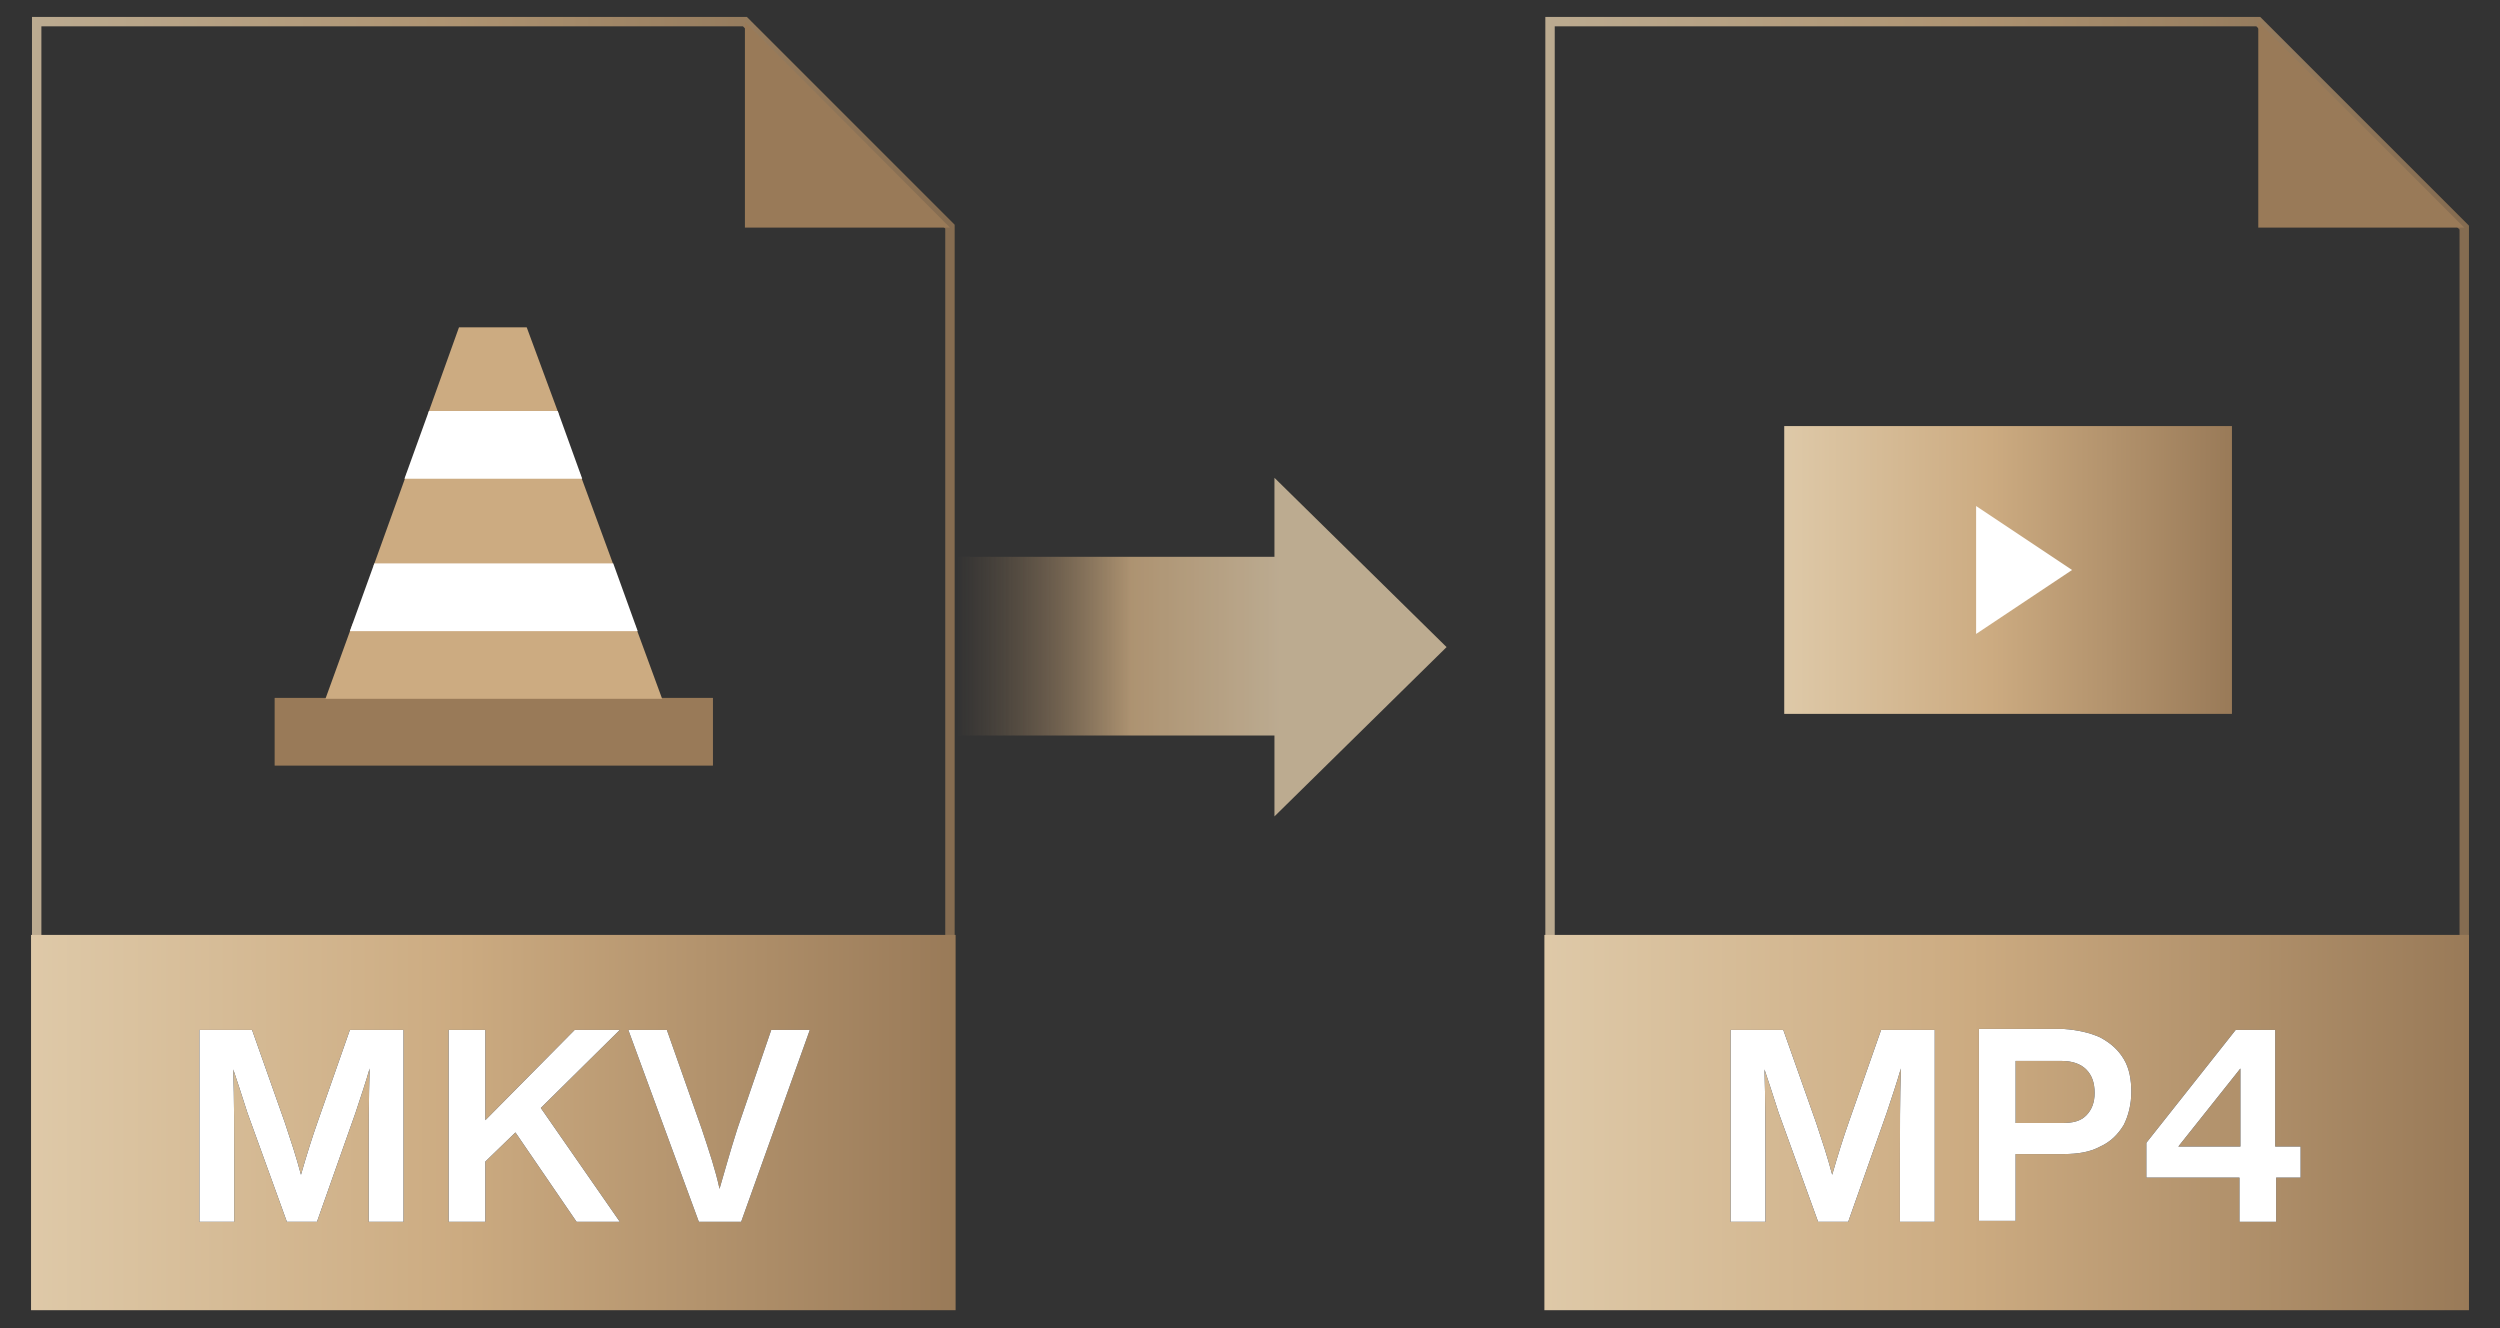 <?xml version="1.0" encoding="utf-8"?>
<!-- Generator: Adobe Illustrator 24.0.3, SVG Export Plug-In . SVG Version: 6.00 Build 0)  -->
<svg version="1.1" xmlns="http://www.w3.org/2000/svg" xmlns:xlink="http://www.w3.org/1999/xlink" x="0px" y="0px"
	 viewBox="0 0 265.8 141.2" style="enable-background:new 0 0 265.8 141.2;" xml:space="preserve">
<rect x="0" y="0" width="265.8" height="141.2" fill="#333333" stroke="none"/>
<style type="text/css">
	.st0{fill:#0B0B0B;}
	.st1{fill:#1C1C1C;}
	.st2{fill:none;stroke:url(#SVGID_1_);stroke-width:1.5;stroke-miterlimit:10;}
	.st3{fill:none;stroke:url(#SVGID_2_);stroke-width:1.5;stroke-miterlimit:10;}
	.st4{opacity:0.35;}
	.st5{fill:url(#SVGID_3_);}
	.st6{fill:url(#SVGID_4_);}
	.st7{fill:none;stroke:url(#SVGID_5_);stroke-miterlimit:10;}
	.st8{fill:none;stroke:url(#SVGID_6_);stroke-miterlimit:10;}
	.st9{fill:none;stroke:url(#SVGID_7_);stroke-miterlimit:10;}
	.st10{fill:none;stroke:url(#SVGID_8_);stroke-miterlimit:10;}
	.st11{fill:none;stroke:url(#SVGID_9_);stroke-miterlimit:10;}
	.st12{fill:none;stroke:url(#SVGID_10_);stroke-miterlimit:10;}
	.st13{opacity:0.8;}
	.st14{fill:none;stroke:url(#SVGID_11_);stroke-miterlimit:10;}
	.st15{fill:url(#SVGID_12_);}
	.st16{fill:url(#SVGID_13_);}
	.st17{fill:none;stroke:url(#SVGID_14_);stroke-miterlimit:10;}
	.st18{opacity:0.8;fill:none;stroke:url(#SVGID_15_);stroke-miterlimit:10;}
	.st19{fill:#997A58;}
	.st20{fill:url(#SVGID_16_);}
	.st21{fill:#E65B17;}
	.st22{fill:#CCAB81;}
	.st23{fill:#FFFFFF;}
	.st24{fill:url(#SVGID_17_);}
	.st25{opacity:0.8;fill:none;stroke:url(#SVGID_18_);stroke-miterlimit:10;}
	.st26{fill:url(#SVGID_19_);}
	.st27{fill:#DEC9A8;}
	.st28{fill:url(#SVGID_20_);}
	.st29{fill:url(#SVGID_21_);}
	.st30{fill:url(#SVGID_22_);}
	.st31{fill:url(#SVGID_23_);}
	.st32{fill:url(#SVGID_24_);}
	.st33{fill:url(#SVGID_25_);}
	.st34{fill:url(#SVGID_26_);}
	.st35{fill:url(#SVGID_27_);}
	.st36{fill:url(#SVGID_28_);}
	.st37{fill:url(#SVGID_29_);}
	.st38{fill:url(#SVGID_30_);}
	.st39{fill:url(#SVGID_31_);}
	.st40{fill:url(#SVGID_32_);}
	.st41{fill:url(#SVGID_33_);}
	.st42{fill:url(#SVGID_34_);}
	.st43{fill:url(#SVGID_35_);}
	.st44{fill:url(#SVGID_36_);}
	.st45{fill:url(#SVGID_37_);}
	.st46{fill:url(#SVGID_38_);}
	.st47{fill:url(#SVGID_39_);}
	.st48{fill:url(#SVGID_40_);}
	.st49{fill:url(#SVGID_41_);}
	.st50{fill:url(#SVGID_42_);}
	.st51{fill:url(#SVGID_43_);}
	.st52{fill:url(#SVGID_44_);}
	.st53{fill:url(#SVGID_45_);}
	.st54{fill:url(#SVGID_46_);}
	.st55{fill:url(#SVGID_47_);}
	.st56{fill:url(#SVGID_48_);}
	.st57{fill:url(#SVGID_49_);}
	.st58{fill:url(#SVGID_50_);}
	.st59{fill:url(#SVGID_51_);}
	.st60{fill:url(#SVGID_52_);}
	.st61{fill:url(#SVGID_53_);}
	.st62{fill:url(#SVGID_54_);}
	.st63{fill:url(#SVGID_55_);}
	.st64{fill:url(#SVGID_56_);}
	.st65{fill:url(#SVGID_57_);}
	.st66{fill:url(#SVGID_58_);}
	.st67{fill:url(#SVGID_59_);}
	.st68{fill:url(#SVGID_60_);}
	.st69{fill:url(#SVGID_61_);}
	.st70{fill:url(#SVGID_62_);}
	.st71{fill:url(#SVGID_63_);}
	.st72{fill:url(#SVGID_64_);}
	.st73{fill:url(#SVGID_65_);}
	.st74{fill:url(#SVGID_66_);}
	.st75{fill:url(#SVGID_67_);}
	.st76{fill:url(#SVGID_68_);}
	.st77{fill:url(#SVGID_69_);}
	.st78{fill:url(#SVGID_70_);}
	.st79{fill:url(#SVGID_71_);}
	.st80{fill:url(#SVGID_72_);}
	.st81{fill:url(#SVGID_73_);}
	.st82{fill:url(#SVGID_74_);}
	.st83{fill:url(#SVGID_75_);}
	.st84{fill:url(#SVGID_76_);}
	.st85{fill:url(#SVGID_77_);}
	.st86{fill:url(#SVGID_78_);}
	.st87{fill:url(#SVGID_79_);}
	.st88{fill:url(#SVGID_80_);}
	.st89{fill:url(#SVGID_81_);}
	.st90{fill:url(#SVGID_82_);}
	.st91{fill:url(#SVGID_83_);}
	.st92{fill:url(#SVGID_84_);}
	.st93{fill:none;stroke:url(#SVGID_85_);stroke-width:5;stroke-miterlimit:10;}
	.st94{fill:none;stroke:url(#SVGID_86_);stroke-width:5;stroke-miterlimit:10;}
	.st95{fill:none;stroke:url(#SVGID_87_);stroke-width:5;stroke-miterlimit:10;}
	.st96{fill:none;stroke:url(#SVGID_88_);stroke-width:5;stroke-miterlimit:10;}
	.st97{fill:none;stroke:url(#SVGID_89_);stroke-width:5;stroke-miterlimit:10;}
	.st98{fill:none;stroke:url(#SVGID_90_);stroke-width:5;stroke-miterlimit:10;}
	.st99{fill:none;stroke:url(#SVGID_91_);stroke-width:5;stroke-miterlimit:10;}
	.st100{fill:none;stroke:url(#SVGID_92_);stroke-width:5;stroke-miterlimit:10;}
	.st101{fill:none;stroke:url(#SVGID_93_);stroke-width:5;stroke-miterlimit:10;}
	.st102{fill:none;stroke:url(#SVGID_94_);stroke-width:5;stroke-miterlimit:10;}
	.st103{fill:none;stroke:url(#SVGID_95_);stroke-width:5;stroke-miterlimit:10;}
	.st104{fill:none;stroke:url(#SVGID_96_);stroke-width:5;stroke-miterlimit:10;}
	.st105{fill:none;stroke:url(#SVGID_97_);stroke-width:5;stroke-miterlimit:10;}
	.st106{fill:none;stroke:url(#SVGID_98_);stroke-width:5;stroke-miterlimit:10;}
	.st107{fill:none;stroke:url(#SVGID_99_);stroke-width:5;stroke-miterlimit:10;}
	.st108{fill:none;stroke:url(#SVGID_100_);stroke-width:5;stroke-miterlimit:10;}
	.st109{fill:none;stroke:url(#SVGID_101_);stroke-width:5;stroke-miterlimit:10;}
	.st110{fill:none;stroke:url(#SVGID_102_);stroke-width:5;stroke-miterlimit:10;}
	.st111{fill:none;stroke:url(#SVGID_103_);stroke-width:5;stroke-miterlimit:10;}
	.st112{fill:url(#SVGID_104_);}
	.st113{fill:url(#SVGID_105_);}
	.st114{fill:url(#SVGID_106_);}
	.st115{fill:url(#SVGID_107_);}
	.st116{fill:url(#SVGID_108_);}
	.st117{fill:url(#SVGID_109_);}
	.st118{fill:url(#SVGID_110_);}
	.st119{fill:url(#SVGID_111_);}
	.st120{fill:url(#SVGID_112_);}
	.st121{fill:url(#SVGID_113_);}
	.st122{fill:url(#SVGID_114_);}
	.st123{fill:url(#SVGID_115_);}
	.st124{fill:url(#SVGID_116_);}
	.st125{fill:url(#SVGID_117_);}
	.st126{fill:url(#SVGID_118_);}
	.st127{fill:url(#SVGID_119_);}
	.st128{fill:url(#SVGID_120_);}
	.st129{fill:url(#SVGID_121_);}
	.st130{fill:url(#SVGID_122_);}
	.st131{fill:url(#SVGID_123_);}
	.st132{fill:url(#SVGID_124_);}
	.st133{fill:url(#SVGID_125_);}
	.st134{fill:url(#SVGID_126_);}
	.st135{fill:url(#SVGID_127_);}
	.st136{fill:url(#SVGID_128_);}
	.st137{fill:url(#SVGID_129_);}
	.st138{fill:url(#SVGID_130_);}
	.st139{fill:url(#SVGID_131_);}
	.st140{fill:url(#SVGID_132_);}
	.st141{fill:url(#SVGID_133_);}
	.st142{fill:url(#SVGID_134_);}
	.st143{fill:url(#SVGID_135_);}
	.st144{fill:url(#SVGID_136_);}
	.st145{fill:url(#SVGID_137_);}
	.st146{fill:url(#SVGID_138_);}
	.st147{fill:url(#SVGID_139_);}
	.st148{fill:url(#SVGID_140_);}
	.st149{fill:url(#SVGID_141_);}
	.st150{fill:url(#SVGID_142_);}
	.st151{fill:url(#SVGID_143_);}
	.st152{fill:url(#SVGID_144_);}
	.st153{fill:url(#SVGID_145_);}
	.st154{fill:url(#SVGID_146_);}
	.st155{fill:url(#SVGID_147_);}
	.st156{fill:url(#SVGID_148_);}
	.st157{fill:url(#SVGID_149_);}
	.st158{fill:url(#SVGID_150_);}
	.st159{fill:url(#SVGID_151_);}
	.st160{fill:url(#SVGID_152_);}
	.st161{fill:url(#SVGID_153_);}
	.st162{fill:url(#SVGID_154_);}
	.st163{fill:url(#SVGID_155_);}
	.st164{fill:url(#SVGID_156_);}
	.st165{fill:url(#SVGID_157_);}
	.st166{fill:url(#SVGID_158_);}
	.st167{fill:url(#SVGID_159_);}
	.st168{fill:url(#SVGID_160_);}
	.st169{fill:url(#SVGID_161_);}
	.st170{fill:url(#SVGID_162_);}
	.st171{fill:url(#SVGID_163_);}
	.st172{fill:url(#SVGID_164_);}
	.st173{fill:url(#SVGID_165_);}
	.st174{fill:url(#SVGID_166_);}
	.st175{fill:url(#SVGID_167_);}
	.st176{fill:url(#SVGID_168_);}
	.st177{fill:url(#SVGID_169_);}
	.st178{fill:url(#SVGID_170_);}
	.st179{fill:url(#SVGID_171_);}
	.st180{fill:url(#SVGID_172_);}
	.st181{fill:url(#SVGID_173_);}
	.st182{fill:url(#SVGID_174_);}
	.st183{fill:url(#SVGID_175_);}
	.st184{fill:url(#SVGID_176_);}
	.st185{fill:url(#SVGID_177_);}
	.st186{fill:url(#SVGID_178_);}
	.st187{fill:url(#SVGID_179_);}
	.st188{fill:url(#SVGID_180_);}
	.st189{fill:url(#SVGID_181_);}
	.st190{fill:url(#SVGID_182_);}
	.st191{fill:url(#SVGID_183_);}
	.st192{fill:url(#SVGID_184_);}
	.st193{fill:url(#SVGID_185_);}
	.st194{fill:url(#SVGID_186_);}
	.st195{fill:url(#SVGID_187_);}
	.st196{fill:url(#SVGID_188_);}
	.st197{fill:url(#SVGID_189_);}
	.st198{fill:url(#SVGID_190_);}
	.st199{fill:url(#SVGID_191_);}
	.st200{fill:url(#SVGID_192_);}
	.st201{fill:url(#SVGID_193_);}
	.st202{fill:url(#SVGID_194_);}
	.st203{fill:url(#SVGID_195_);}
	.st204{fill:url(#SVGID_196_);}
	.st205{fill:url(#SVGID_197_);}
	.st206{fill:url(#SVGID_198_);}
	.st207{fill:url(#SVGID_199_);}
	.st208{fill:url(#SVGID_200_);}
	.st209{fill:url(#SVGID_201_);}
	.st210{fill:url(#SVGID_202_);}
	.st211{fill:url(#SVGID_203_);}
	.st212{clip-path:url(#SVGID_205_);fill:none;}
	.st213{clip-path:url(#SVGID_205_);}
	.st214{clip-path:url(#SVGID_207_);}
	.st215{clip-path:url(#SVGID_207_);fill:none;}
	.st216{clip-path:url(#SVGID_209_);fill:none;}
	.st217{clip-path:url(#SVGID_209_);}
	.st218{clip-path:url(#SVGID_211_);}
	.st219{clip-path:url(#SVGID_211_);fill:none;}
	.st220{fill:url(#SVGID_212_);}
	.st221{fill:url(#SVGID_213_);}
	.st222{fill:url(#SVGID_214_);}
	.st223{fill:url(#SVGID_215_);}
	.st224{fill:url(#SVGID_216_);}
	.st225{fill:url(#SVGID_217_);}
	.st226{fill:url(#SVGID_218_);}
	.st227{fill:url(#SVGID_219_);}
	.st228{fill:url(#SVGID_220_);}
	.st229{fill:url(#SVGID_221_);}
	.st230{fill:url(#SVGID_222_);}
	.st231{fill:url(#SVGID_223_);}
	.st232{fill:url(#SVGID_224_);}
	.st233{fill:url(#SVGID_225_);}
	.st234{fill:url(#SVGID_226_);}
	.st235{fill:url(#SVGID_227_);}
	.st236{fill:url(#SVGID_228_);}
	.st237{fill:url(#SVGID_229_);}
	.st238{fill:url(#SVGID_230_);}
	.st239{fill:url(#SVGID_231_);}
	.st240{fill:url(#SVGID_232_);}
	.st241{fill:url(#SVGID_233_);}
	.st242{fill:url(#SVGID_234_);}
	.st243{fill:url(#SVGID_235_);}
	.st244{fill:url(#SVGID_236_);}
	.st245{fill:url(#SVGID_237_);}
	.st246{fill:url(#SVGID_238_);}
	.st247{fill:url(#SVGID_239_);}
	.st248{fill:url(#SVGID_240_);}
	.st249{fill:url(#SVGID_241_);}
	.st250{fill:url(#SVGID_242_);}
	.st251{fill:url(#SVGID_243_);}
	.st252{fill:url(#SVGID_244_);}
	.st253{clip-path:url(#SVGID_246_);}
	.st254{clip-path:url(#SVGID_248_);}
	.st255{clip-path:url(#SVGID_250_);fill:url(#SVGID_251_);}
	.st256{clip-path:url(#SVGID_250_);}
	.st257{clip-path:url(#SVGID_253_);}
	.st258{opacity:0.5;}
	.st259{fill:url(#SVGID_254_);}
	.st260{fill:url(#SVGID_255_);}
	.st261{fill:url(#SVGID_256_);}
	.st262{fill:url(#SVGID_257_);}
	.st263{fill:none;}
	.st264{opacity:0.5;fill:url(#SVGID_258_);}
	.st265{fill:url(#SVGID_259_);}
	.st266{fill:url(#SVGID_260_);}
	.st267{fill:url(#SVGID_261_);}
	.st268{fill:url(#SVGID_262_);}
	.st269{fill:url(#SVGID_263_);}
	.st270{fill:url(#SVGID_264_);}
	.st271{fill:url(#SVGID_265_);}
	.st272{fill:url(#SVGID_266_);}
	.st273{fill:url(#SVGID_267_);}
	.st274{fill:url(#SVGID_268_);}
	.st275{fill:url(#SVGID_269_);}
	.st276{fill:url(#SVGID_270_);}
	.st277{fill:url(#SVGID_271_);}
	.st278{clip-path:url(#SVGID_273_);}
	.st279{clip-path:url(#SVGID_275_);fill:url(#SVGID_276_);}
	.st280{clip-path:url(#SVGID_275_);}
	.st281{clip-path:url(#SVGID_278_);}
	.st282{fill:url(#SVGID_279_);}
	.st283{fill:url(#SVGID_280_);}
	.st284{fill:url(#SVGID_281_);}
	.st285{fill:url(#SVGID_282_);}
	.st286{opacity:0.5;fill:url(#SVGID_283_);}
	.st287{fill:url(#SVGID_284_);}
	.st288{fill:url(#SVGID_285_);}
	.st289{fill:url(#SVGID_286_);}
	.st290{fill:url(#SVGID_287_);}
	.st291{fill:url(#SVGID_288_);}
	.st292{fill:url(#SVGID_289_);}
	.st293{fill:url(#SVGID_290_);}
	.st294{fill:url(#SVGID_291_);}
	.st295{fill:url(#SVGID_292_);}
	.st296{fill:url(#SVGID_293_);}
	.st297{fill:url(#SVGID_294_);}
	.st298{fill:url(#SVGID_295_);}
	.st299{fill:url(#SVGID_296_);}
	.st300{fill:none;stroke:url(#SVGID_297_);stroke-miterlimit:10;}
	.st301{fill:none;stroke:url(#SVGID_298_);stroke-miterlimit:10;}
	.st302{fill:none;stroke:url(#SVGID_299_);stroke-miterlimit:10;}
	.st303{fill:none;stroke:url(#SVGID_300_);stroke-miterlimit:10;}
	.st304{fill:none;stroke:url(#SVGID_301_);stroke-miterlimit:10;}
	.st305{fill:none;stroke:url(#SVGID_302_);stroke-miterlimit:10;}
	.st306{fill:none;stroke:url(#SVGID_303_);stroke-miterlimit:10;}
	.st307{fill:url(#SVGID_304_);}
	.st308{fill:url(#SVGID_305_);}
	.st309{fill:url(#SVGID_306_);}
	.st310{fill:url(#SVGID_307_);}
	.st311{fill:url(#SVGID_308_);}
	.st312{fill:url(#SVGID_309_);}
	.st313{fill:url(#SVGID_310_);}
	.st314{fill:url(#SVGID_311_);}
	.st315{fill:url(#SVGID_312_);}
	.st316{fill:url(#SVGID_313_);}
	.st317{fill:url(#SVGID_314_);}
	.st318{fill:url(#SVGID_315_);}
	.st319{fill:url(#SVGID_316_);}
	.st320{fill:url(#SVGID_317_);}
	.st321{opacity:0.8;fill:#BD977A;}
	.st322{opacity:0.5;fill:#BD977A;}
	.st323{fill:none;stroke:url(#SVGID_318_);stroke-miterlimit:10;}
	.st324{fill:none;stroke:url(#SVGID_319_);stroke-miterlimit:10;}
	.st325{fill:none;stroke:url(#SVGID_320_);stroke-miterlimit:10;}
	.st326{fill:none;stroke:url(#SVGID_321_);stroke-miterlimit:10;}
	.st327{fill:none;stroke:url(#SVGID_322_);stroke-miterlimit:10;}
	.st328{fill:none;stroke:url(#SVGID_323_);stroke-miterlimit:10;}
	.st329{fill:#E6E6E6;}
	.st330{opacity:0.8;fill:url(#SVGID_324_);}
	.st331{opacity:0.8;fill:url(#SVGID_325_);}
	.st332{opacity:0.6;fill:url(#SVGID_326_);}
	.st333{opacity:0.6;fill:url(#SVGID_327_);}
	.st334{fill:none;stroke:#CCAB81;stroke-miterlimit:10;}
	.st335{opacity:0.6;fill:url(#SVGID_328_);}
	.st336{opacity:0.6;fill:url(#SVGID_329_);}
	.st337{fill:none;stroke:url(#SVGID_330_);stroke-miterlimit:10;}
	.st338{fill:none;stroke:url(#SVGID_331_);stroke-miterlimit:10;}
	.st339{fill:none;stroke:url(#SVGID_332_);stroke-miterlimit:10;}
	.st340{opacity:0.6;fill:url(#SVGID_333_);}
	.st341{fill:none;stroke:url(#SVGID_334_);stroke-width:1.5;stroke-miterlimit:10;}
	.st342{fill:none;stroke:url(#SVGID_335_);stroke-width:1.5;stroke-miterlimit:10;}
	.st343{opacity:0.18;}
	.st344{clip-path:url(#SVGID_337_);}
	.st345{fill:none;stroke:url(#SVGID_338_);stroke-miterlimit:10;}
	.st346{fill:none;stroke:url(#SVGID_339_);stroke-miterlimit:10;}
	.st347{fill:none;stroke:url(#SVGID_340_);stroke-miterlimit:10;}
	.st348{fill:#262626;}
	.st349{fill:none;stroke:url(#SVGID_341_);stroke-miterlimit:10;}
	.st350{clip-path:url(#SVGID_343_);}
	.st351{fill:none;stroke:url(#SVGID_344_);stroke-miterlimit:10;}
	.st352{fill:none;stroke:url(#SVGID_345_);stroke-miterlimit:10;}
	.st353{clip-path:url(#SVGID_347_);}
	.st354{fill:none;stroke:url(#SVGID_348_);stroke-miterlimit:10;}
	.st355{fill:none;stroke:url(#SVGID_349_);stroke-miterlimit:10;}
	.st356{fill:none;stroke:url(#SVGID_350_);stroke-miterlimit:10;}
	.st357{fill:none;stroke:url(#SVGID_351_);stroke-miterlimit:10;}
	.st358{fill:none;stroke:url(#SVGID_352_);stroke-miterlimit:10;}
	.st359{fill:url(#SVGID_353_);}
	.st360{fill:url(#SVGID_354_);}
	.st361{fill:url(#SVGID_355_);}
	.st362{fill:url(#SVGID_356_);}
	.st363{fill:url(#SVGID_357_);}
	.st364{fill:url(#SVGID_358_);}
	.st365{fill:url(#SVGID_359_);}
	.st366{fill:url(#SVGID_360_);}
	.st367{fill:none;stroke:url(#SVGID_361_);stroke-linecap:round;stroke-linejoin:round;stroke-miterlimit:10;}
	.st368{fill:none;stroke:url(#SVGID_362_);stroke-linecap:round;stroke-linejoin:round;stroke-miterlimit:10;}
	.st369{fill:none;stroke:url(#SVGID_363_);stroke-linecap:round;stroke-linejoin:round;stroke-miterlimit:10;}
	.st370{fill:none;stroke:url(#SVGID_364_);stroke-miterlimit:10;}
	.st371{fill:none;stroke:url(#SVGID_365_);stroke-miterlimit:10;}
	.st372{fill:none;stroke:url(#SVGID_366_);stroke-miterlimit:10;}
	.st373{clip-path:url(#SVGID_368_);}
	.st374{fill:none;stroke:#DEC9A8;stroke-miterlimit:10;}
	.st375{fill:url(#SVGID_369_);}
	.st376{fill:url(#SVGID_370_);}
	.st377{opacity:0.8;fill:url(#SVGID_371_);}
	.st378{fill:#2D2D2D;}
	.st379{fill:#3A3A3A;}
	.st380{opacity:0.8;fill:url(#SVGID_372_);}
	.st381{fill:none;stroke:url(#SVGID_373_);stroke-miterlimit:10;}
	.st382{fill:url(#SVGID_374_);}
	.st383{fill:url(#SVGID_375_);}
	.st384{fill:url(#SVGID_376_);}
	.st385{fill:url(#SVGID_377_);}
	.st386{fill:url(#SVGID_378_);}
	.st387{fill:url(#SVGID_379_);}
	.st388{fill:url(#SVGID_380_);}
	.st389{fill:url(#SVGID_381_);}
	.st390{fill:url(#SVGID_382_);}
	.st391{fill:url(#SVGID_383_);}
	.st392{fill:url(#SVGID_384_);}
	.st393{fill:url(#SVGID_385_);}
	.st394{fill:url(#SVGID_386_);}
	.st395{fill:url(#SVGID_387_);}
	.st396{fill:url(#SVGID_388_);}
	.st397{fill:url(#SVGID_389_);}
	.st398{fill:url(#SVGID_390_);}
	.st399{fill:url(#SVGID_391_);}
	.st400{fill:url(#SVGID_392_);}
	.st401{fill:url(#SVGID_393_);}
	.st402{fill:url(#SVGID_394_);}
	.st403{fill:url(#SVGID_395_);}
	.st404{fill:url(#SVGID_396_);}
	.st405{fill:url(#SVGID_397_);}
	.st406{fill:url(#SVGID_398_);}
	.st407{fill:url(#SVGID_399_);}
	.st408{fill:url(#SVGID_400_);}
	.st409{fill:url(#SVGID_401_);}
	.st410{fill:url(#SVGID_402_);}
	.st411{fill:url(#SVGID_403_);}
	.st412{fill:url(#SVGID_404_);}
	.st413{fill:url(#SVGID_405_);}
	.st414{fill:url(#SVGID_406_);}
	.st415{fill:url(#SVGID_407_);}
	.st416{fill:url(#SVGID_408_);}
	.st417{fill:url(#SVGID_409_);}
	.st418{fill:url(#SVGID_410_);}
	.st419{fill:url(#SVGID_411_);}
	.st420{fill:url(#SVGID_412_);}
	.st421{fill:url(#SVGID_413_);}
	.st422{clip-path:url(#SVGID_415_);}
	.st423{opacity:0.7;clip-path:url(#SVGID_415_);}
	.st424{fill:url(#SVGID_416_);}
	.st425{fill:url(#SVGID_417_);}
	.st426{fill:url(#SVGID_418_);}
	.st427{fill:url(#SVGID_419_);}
	.st428{fill:url(#SVGID_420_);}
	.st429{fill:url(#SVGID_421_);}
	.st430{fill:url(#SVGID_422_);}
	.st431{fill:url(#SVGID_423_);}
	.st432{fill:url(#SVGID_424_);}
	.st433{fill:url(#SVGID_425_);}
	.st434{fill:url(#SVGID_426_);}
	.st435{fill:url(#SVGID_427_);}
	.st436{clip-path:url(#SVGID_429_);}
	.st437{fill:url(#SVGID_430_);}
	.st438{fill:url(#SVGID_431_);}
	.st439{fill:url(#SVGID_432_);}
	.st440{fill:url(#SVGID_433_);}
	.st441{clip-path:url(#SVGID_435_);}
	.st442{fill:url(#SVGID_436_);}
	.st443{fill:url(#SVGID_437_);}
	.st444{fill:url(#SVGID_438_);}
	.st445{fill:url(#SVGID_439_);}
	.st446{clip-path:url(#SVGID_441_);}
	.st447{fill:url(#SVGID_442_);}
	.st448{fill:url(#SVGID_443_);}
	.st449{fill:url(#SVGID_444_);}
	.st450{fill:url(#SVGID_445_);}
	.st451{fill:url(#SVGID_446_);}
	.st452{fill:url(#SVGID_447_);}
	.st453{fill:url(#SVGID_448_);}
	.st454{fill:url(#SVGID_449_);}
	.st455{fill:url(#SVGID_450_);}
	.st456{fill:url(#SVGID_451_);}
	.st457{fill:none;stroke:url(#SVGID_452_);stroke-miterlimit:10;}
	.st458{fill:url(#SVGID_453_);}
	.st459{fill:url(#SVGID_454_);}
	.st460{fill:url(#SVGID_455_);}
	.st461{fill:url(#SVGID_456_);}
	.st462{fill:url(#SVGID_457_);}
	.st463{fill:url(#SVGID_458_);}
	.st464{fill:url(#SVGID_459_);}
	.st465{fill:url(#SVGID_460_);}
	.st466{fill:url(#SVGID_461_);}
	.st467{fill:url(#SVGID_462_);}
	.st468{fill:url(#SVGID_463_);}
	.st469{fill:url(#SVGID_464_);}
	.st470{fill:url(#SVGID_465_);}
	.st471{fill:url(#SVGID_466_);}
	.st472{fill:url(#SVGID_467_);}
	.st473{fill:url(#SVGID_468_);}
	.st474{fill:url(#SVGID_469_);}
	.st475{fill:url(#SVGID_470_);}
	.st476{fill:url(#SVGID_471_);}
	.st477{fill:url(#SVGID_472_);}
	.st478{fill:none;stroke:url(#SVGID_473_);stroke-miterlimit:10;}
	.st479{clip-path:url(#SVGID_475_);}
	.st480{opacity:0.75;clip-path:url(#SVGID_475_);}
	.st481{clip-path:url(#SVGID_477_);fill:#141414;}
	.st482{clip-path:url(#SVGID_477_);}
	.st483{clip-path:url(#SVGID_477_);fill:#DEC9A8;}
	.st484{clip-path:url(#SVGID_479_);}
	.st485{clip-path:url(#SVGID_477_);fill:none;stroke:#CCAB81;stroke-miterlimit:10;}
	.st486{fill:url(#SVGID_480_);}
	.st487{fill:url(#SVGID_481_);}
	.st488{fill:url(#SVGID_482_);}
	.st489{fill:url(#SVGID_483_);}
	.st490{fill:url(#SVGID_484_);}
	.st491{fill:url(#SVGID_485_);}
	.st492{fill:url(#SVGID_486_);}
	.st493{fill:url(#SVGID_487_);}
	.st494{fill:url(#SVGID_488_);}
	.st495{fill:url(#SVGID_489_);}
	.st496{fill:none;stroke:url(#SVGID_490_);stroke-miterlimit:10;}
	.st497{fill:none;stroke:url(#SVGID_491_);stroke-miterlimit:10;}
	.st498{fill:none;stroke:url(#SVGID_492_);stroke-miterlimit:10;}
	.st499{opacity:0.4;clip-path:url(#SVGID_494_);}
	.st500{opacity:0.4;clip-path:url(#SVGID_496_);}
	.st501{clip-path:url(#SVGID_498_);}
	.st502{opacity:0.2;clip-path:url(#SVGID_498_);}
	.st503{clip-path:url(#SVGID_500_);}
	.st504{opacity:0.2;clip-path:url(#SVGID_500_);}
	.st505{clip-path:url(#SVGID_502_);}
	.st506{opacity:0.9;clip-path:url(#SVGID_502_);}
	.st507{opacity:0.9;}
	.st508{opacity:0.55;clip-path:url(#SVGID_502_);}
	.st509{opacity:0.65;clip-path:url(#SVGID_514_);}
	.st510{fill:url(#SVGID_515_);}
	.st511{fill:url(#SVGID_516_);}
	.st512{fill:url(#SVGID_517_);}
	.st513{fill:url(#SVGID_518_);}
	.st514{fill:url(#SVGID_519_);}
	.st515{fill:url(#SVGID_520_);}
	.st516{fill:url(#SVGID_521_);}
	.st517{fill:url(#SVGID_522_);}
	.st518{fill:url(#SVGID_523_);}
	.st519{fill:url(#SVGID_524_);}
	.st520{fill:url(#SVGID_525_);}
	.st521{fill:url(#SVGID_526_);}
	.st522{fill:url(#SVGID_527_);}
	.st523{fill:url(#SVGID_528_);}
	.st524{fill:url(#SVGID_529_);}
	.st525{fill:url(#SVGID_530_);}
	.st526{fill:url(#SVGID_531_);}
	.st527{fill:url(#SVGID_532_);}
	.st528{fill:url(#SVGID_533_);}
	.st529{fill:url(#SVGID_534_);}
	.st530{fill:url(#SVGID_535_);}
	.st531{fill:url(#SVGID_536_);}
	.st532{fill:url(#SVGID_537_);}
	.st533{fill:url(#SVGID_538_);}
	.st534{fill:url(#SVGID_539_);}
	.st535{fill:url(#SVGID_540_);}
	.st536{fill:url(#SVGID_541_);}
	.st537{fill:url(#SVGID_542_);}
	.st538{fill:url(#SVGID_543_);}
	.st539{fill:url(#SVGID_544_);}
	.st540{fill:url(#SVGID_545_);}
	.st541{fill:url(#SVGID_546_);}
	.st542{fill:url(#SVGID_547_);}
	.st543{fill:url(#SVGID_548_);}
	.st544{fill:url(#SVGID_549_);}
	.st545{fill:url(#SVGID_550_);}
	.st546{fill:url(#SVGID_551_);}
	.st547{fill:url(#SVGID_552_);}
	.st548{fill:url(#SVGID_553_);}
	.st549{fill:url(#SVGID_554_);}
	.st550{fill:url(#SVGID_555_);}
	.st551{fill:url(#SVGID_556_);}
	.st552{fill:url(#SVGID_557_);}
	.st553{fill:url(#SVGID_558_);}
	.st554{fill:url(#SVGID_559_);}
	.st555{fill:url(#SVGID_560_);}
	.st556{fill:url(#SVGID_561_);}
	.st557{fill:url(#SVGID_562_);}
	.st558{fill:url(#SVGID_563_);}
	.st559{fill:url(#SVGID_564_);}
	.st560{fill:url(#SVGID_565_);}
	.st561{fill:url(#SVGID_566_);}
	.st562{fill:url(#SVGID_567_);}
	.st563{fill:url(#SVGID_568_);}
	.st564{fill:url(#SVGID_569_);}
	.st565{fill:url(#SVGID_570_);}
	.st566{fill:url(#SVGID_571_);}
	.st567{fill:url(#SVGID_572_);}
	.st568{fill:url(#SVGID_573_);}
	.st569{fill:none;stroke:url(#SVGID_574_);stroke-miterlimit:10;}
	.st570{opacity:0.45;}
	.st571{fill:url(#SVGID_575_);}
	.st572{fill:url(#SVGID_576_);}
	.st573{fill:url(#SVGID_577_);}
	.st574{fill:url(#SVGID_578_);}
	.st575{fill:url(#SVGID_579_);}
	.st576{fill:url(#SVGID_580_);}
	.st577{fill:url(#SVGID_581_);}
	.st578{fill:url(#SVGID_582_);}
	.st579{fill:url(#SVGID_583_);}
	.st580{fill:url(#SVGID_584_);}
	.st581{fill:url(#SVGID_585_);}
	.st582{fill:url(#SVGID_586_);}
	.st583{fill:url(#SVGID_587_);}
	.st584{fill:url(#SVGID_588_);}
	.st585{fill:url(#SVGID_589_);}
	.st586{fill:url(#SVGID_590_);}
	.st587{fill:url(#SVGID_591_);}
	.st588{fill:url(#SVGID_592_);}
	.st589{fill:url(#SVGID_593_);}
	.st590{fill:url(#SVGID_594_);}
	.st591{fill:url(#SVGID_595_);}
	.st592{fill:url(#SVGID_596_);}
	.st593{fill:url(#SVGID_597_);}
	.st594{fill:url(#SVGID_598_);}
	.st595{fill:url(#SVGID_599_);}
	.st596{fill:url(#SVGID_600_);}
	.st597{fill:url(#SVGID_601_);}
	.st598{fill:url(#SVGID_602_);}
	.st599{fill:url(#SVGID_603_);}
	.st600{fill:url(#SVGID_604_);}
	.st601{fill:url(#SVGID_605_);}
	.st602{fill:url(#SVGID_606_);}
	.st603{fill:url(#SVGID_607_);}
	.st604{fill:url(#SVGID_608_);}
	.st605{fill:url(#SVGID_609_);}
	.st606{fill:url(#SVGID_610_);}
	.st607{fill:url(#SVGID_611_);}
	.st608{clip-path:url(#SVGID_613_);}
	.st609{opacity:0.6;clip-path:url(#SVGID_613_);fill:url(#SVGID_614_);}
	.st610{opacity:0.6;clip-path:url(#SVGID_613_);fill:url(#SVGID_615_);}
	.st611{clip-path:url(#SVGID_613_);fill:none;stroke:#CCAB81;stroke-miterlimit:10;}
	.st612{clip-path:url(#SVGID_613_);fill:url(#SVGID_616_);}
	.st613{clip-path:url(#SVGID_618_);}
	.st614{clip-path:url(#SVGID_618_);fill:url(#SVGID_619_);}
	.st615{clip-path:url(#SVGID_621_);}
	.st616{opacity:0.6;fill:url(#SVGID_622_);}
	.st617{clip-path:url(#SVGID_621_);fill:url(#SVGID_623_);}
	.st618{clip-path:url(#SVGID_625_);}
	.st619{opacity:0.7;fill:#997A58;}
	.st620{fill:none;stroke:#FFFFFF;stroke-linecap:round;stroke-linejoin:round;}
	.st621{fill:none;stroke:#FFFFFF;stroke-linecap:round;stroke-linejoin:round;stroke-dasharray:2.062,3.092;}
	.st622{opacity:0.6;fill:url(#SVGID_626_);}
	.st623{fill:none;stroke:#FFFFFF;stroke-linecap:round;stroke-linejoin:round;stroke-dasharray:2.012,3.018;}
	.st624{fill:url(#SVGID_627_);}
	.st625{fill:url(#SVGID_628_);}
	.st626{fill:url(#SVGID_629_);}
	.st627{fill:url(#SVGID_630_);}
	.st628{fill:url(#SVGID_631_);}
	.st629{fill:url(#SVGID_632_);}
	.st630{fill:url(#SVGID_633_);}
	.st631{fill:url(#SVGID_634_);}
	.st632{fill:url(#SVGID_635_);}
	.st633{fill:url(#SVGID_636_);}
	.st634{fill:url(#SVGID_637_);}
	.st635{fill:url(#SVGID_638_);}
	.st636{fill:url(#SVGID_639_);}
	.st637{fill:url(#SVGID_640_);}
	.st638{fill:url(#SVGID_641_);}
	.st639{fill:url(#SVGID_642_);}
	.st640{fill:url(#SVGID_643_);}
	.st641{fill:url(#SVGID_644_);}
	.st642{fill:url(#SVGID_645_);}
	.st643{fill:url(#SVGID_646_);}
	.st644{fill:url(#SVGID_647_);}
	.st645{fill:url(#SVGID_648_);}
	.st646{fill:url(#SVGID_649_);}
	.st647{fill:url(#SVGID_650_);}
	.st648{fill:url(#SVGID_651_);}
	.st649{fill:url(#SVGID_652_);}
	.st650{fill:url(#SVGID_653_);}
	.st651{fill:url(#SVGID_654_);}
	.st652{fill:url(#SVGID_655_);}
	.st653{fill:url(#SVGID_656_);}
	.st654{fill:none;stroke:url(#SVGID_657_);stroke-miterlimit:10;}
	.st655{clip-path:url(#SVGID_659_);}
	.st656{fill:url(#SVGID_660_);}
	.st657{fill:url(#SVGID_661_);}
	.st658{clip-path:url(#SVGID_663_);}
	.st659{fill:none;stroke:url(#SVGID_666_);stroke-width:2;stroke-miterlimit:10;}
	.st660{clip-path:url(#SVGID_668_);}
	.st661{fill:url(#SVGID_669_);}
	.st662{fill:url(#SVGID_670_);}
	.st663{fill:url(#SVGID_671_);}
	.st664{fill:url(#SVGID_672_);}
	.st665{fill:url(#SVGID_673_);}
	.st666{fill:url(#SVGID_674_);}
	.st667{fill:url(#SVGID_675_);}
	.st668{fill:url(#SVGID_676_);}
	.st669{fill:url(#SVGID_677_);}
	.st670{fill:url(#SVGID_678_);}
	.st671{fill:url(#SVGID_679_);}
	.st672{fill:url(#SVGID_680_);}
	.st673{fill:url(#SVGID_681_);}
	.st674{fill:url(#SVGID_682_);}
	.st675{fill:url(#SVGID_683_);}
	.st676{fill:url(#SVGID_684_);}
	.st677{fill:url(#SVGID_685_);}
	.st678{fill:url(#SVGID_686_);}
	.st679{fill:url(#SVGID_687_);}
	.st680{fill:url(#SVGID_688_);}
	.st681{fill:url(#SVGID_689_);}
	.st682{fill:url(#SVGID_690_);}
	.st683{fill:url(#SVGID_691_);}
	.st684{fill:url(#SVGID_692_);}
	.st685{fill:url(#SVGID_693_);}
	.st686{fill:url(#SVGID_694_);}
	.st687{fill:url(#SVGID_695_);}
	.st688{fill:url(#SVGID_696_);}
	.st689{fill:none;stroke:url(#SVGID_697_);stroke-width:2;stroke-miterlimit:10;}
	.st690{fill:none;stroke:url(#SVGID_698_);stroke-width:2;stroke-miterlimit:10;}
	.st691{fill:none;stroke:url(#SVGID_699_);stroke-width:1.8;stroke-miterlimit:10;}
	.st692{fill:none;stroke:url(#SVGID_700_);stroke-width:1.5;stroke-miterlimit:10;}
	.st693{clip-path:url(#SVGID_702_);}
	.st694{fill:none;stroke:url(#SVGID_703_);stroke-miterlimit:10;}
	.st695{clip-path:url(#SVGID_705_);}
	.st696{fill:none;stroke:url(#SVGID_706_);stroke-miterlimit:10;}
	.st697{clip-path:url(#SVGID_712_);}
	.st698{clip-path:url(#SVGID_714_);}
	.st699{opacity:0;clip-path:url(#SVGID_714_);}
	.st700{clip-path:url(#SVGID_716_);}
	.st701{clip-path:url(#SVGID_718_);}
	.st702{opacity:0.7;}
	.st703{fill:url(#SVGID_719_);}
	.st704{fill:url(#SVGID_720_);}
	.st705{fill:url(#SVGID_721_);}
	.st706{fill:url(#SVGID_722_);}
	.st707{fill:url(#SVGID_723_);}
	.st708{fill:url(#SVGID_724_);}
	.st709{fill:url(#SVGID_725_);}
	.st710{fill:url(#SVGID_726_);}
	.st711{fill:url(#SVGID_727_);}
	.st712{fill:url(#SVGID_728_);}
	.st713{fill:url(#SVGID_729_);}
	.st714{fill:url(#SVGID_730_);}
	.st715{fill:url(#SVGID_731_);}
	.st716{fill:none;stroke:url(#SVGID_732_);stroke-width:2;stroke-miterlimit:10;}
	.st717{fill:url(#SVGID_733_);}
	.st718{fill:url(#SVGID_734_);}
	.st719{clip-path:url(#SVGID_736_);}
	.st720{fill:url(#SVGID_739_);}
	.st721{fill:url(#SVGID_740_);}
	.st722{fill:url(#SVGID_741_);}
	.st723{fill:url(#SVGID_742_);}
	.st724{fill:url(#SVGID_743_);}
	.st725{fill:url(#SVGID_744_);}
	.st726{fill:url(#SVGID_745_);}
	.st727{fill:url(#SVGID_746_);}
	.st728{fill:url(#SVGID_747_);}
	.st729{fill:url(#SVGID_748_);}
	.st730{fill:url(#SVGID_749_);}
	.st731{fill:url(#SVGID_750_);}
	.st732{fill:url(#SVGID_751_);}
	.st733{fill:url(#SVGID_752_);}
	.st734{fill:url(#SVGID_753_);}
	.st735{fill:url(#SVGID_754_);}
	.st736{fill:url(#SVGID_755_);}
	.st737{fill:url(#SVGID_756_);}
	.st738{fill:url(#SVGID_757_);}
	.st739{fill:url(#SVGID_758_);}
	.st740{fill:url(#SVGID_759_);}
	.st741{fill:url(#SVGID_760_);}
	.st742{fill:url(#SVGID_761_);}
	.st743{fill:url(#SVGID_762_);}
	.st744{fill:url(#SVGID_763_);}
	.st745{fill:url(#SVGID_764_);}
	.st746{fill:url(#SVGID_765_);}
	.st747{fill:url(#SVGID_766_);}
	.st748{fill:none;stroke:url(#SVGID_767_);stroke-width:2;stroke-miterlimit:10;}
	.st749{fill:none;stroke:url(#SVGID_768_);stroke-width:1.8;stroke-miterlimit:10;}
	.st750{fill:none;stroke:url(#SVGID_769_);stroke-width:1.5;stroke-miterlimit:10;}
	.st751{clip-path:url(#SVGID_771_);}
	.st752{opacity:0.6;fill:url(#SVGID_772_);}
	.st753{clip-path:url(#SVGID_774_);}
	.st754{fill:none;stroke:url(#SVGID_775_);stroke-miterlimit:10;}
	.st755{opacity:0.8;fill:url(#SVGID_776_);}
	.st756{opacity:0.8;fill:url(#SVGID_777_);}
	.st757{opacity:0.6;fill:url(#SVGID_778_);}
	.st758{opacity:0.65;clip-path:url(#SVGID_780_);}
	.st759{fill:url(#SVGID_781_);}
	.st760{fill:url(#SVGID_782_);}
	.st761{fill:url(#SVGID_783_);}
	.st762{fill:url(#SVGID_784_);}
	.st763{fill:url(#SVGID_785_);}
	.st764{clip-path:url(#SVGID_787_);}
	.st765{opacity:0.7;clip-path:url(#SVGID_787_);}
	.st766{fill:url(#SVGID_788_);}
	.st767{fill:url(#SVGID_789_);}
	.st768{fill:url(#SVGID_790_);}
	.st769{fill:url(#SVGID_791_);}
	.st770{fill:url(#SVGID_792_);}
	.st771{fill:url(#SVGID_793_);}
	.st772{fill:url(#SVGID_794_);}
	.st773{fill:url(#SVGID_795_);}
	.st774{fill:url(#SVGID_796_);}
	.st775{fill:url(#SVGID_797_);}
	.st776{fill:url(#SVGID_798_);}
	.st777{fill:url(#SVGID_799_);}
	.st778{clip-path:url(#SVGID_801_);}
	.st779{fill:url(#SVGID_802_);}
	.st780{fill:url(#SVGID_803_);}
	.st781{fill:url(#SVGID_804_);}
	.st782{fill:url(#SVGID_805_);}
	.st783{fill:url(#SVGID_806_);}
	.st784{fill:url(#SVGID_807_);}
	.st785{fill:url(#SVGID_808_);}
	.st786{fill:url(#SVGID_809_);}
	.st787{fill:url(#SVGID_810_);}
	.st788{fill:url(#SVGID_811_);}
	.st789{fill:url(#SVGID_812_);}
	.st790{fill:url(#SVGID_813_);}
	.st791{fill:url(#SVGID_814_);}
	.st792{fill:url(#SVGID_815_);}
	.st793{clip-path:url(#SVGID_817_);}
	.st794{opacity:0.75;clip-path:url(#SVGID_817_);}
	.st795{opacity:0.2;}
	.st796{opacity:0.2;fill:#997A58;}
	.st797{clip-path:url(#SVGID_819_);}
	.st798{clip-path:url(#SVGID_819_);fill:url(#SVGID_820_);}
	.st799{clip-path:url(#SVGID_824_);}
	.st800{opacity:0.58;clip-path:url(#SVGID_824_);}
	.st801{clip-path:url(#SVGID_826_);}
	.st802{opacity:0.18;clip-path:url(#SVGID_826_);}
	.st803{clip-path:url(#SVGID_828_);}
	.st804{opacity:0;clip-path:url(#SVGID_828_);}
	.st805{clip-path:url(#SVGID_830_);}
	.st806{fill:url(#SVGID_831_);}
	.st807{fill:url(#SVGID_832_);}
	.st808{fill:url(#SVGID_833_);}
	.st809{fill:url(#SVGID_834_);}
	.st810{fill:url(#SVGID_835_);}
	.st811{fill:url(#SVGID_836_);}
	.st812{fill:url(#SVGID_837_);}
	.st813{fill:url(#SVGID_838_);}
	.st814{fill:url(#SVGID_839_);}
	.st815{fill:url(#SVGID_840_);}
	.st816{fill:url(#SVGID_841_);}
	.st817{fill:url(#SVGID_842_);}
	.st818{opacity:0.75;clip-path:url(#SVGID_830_);}
	.st819{fill:none;stroke:url(#SVGID_843_);stroke-miterlimit:10;}
	.st820{fill:none;stroke:url(#SVGID_844_);stroke-width:3;stroke-miterlimit:10;}
	.st821{fill:none;stroke:url(#SVGID_845_);stroke-width:3;stroke-miterlimit:10;}
	.st822{opacity:0;}
	.st823{fill:url(#SVGID_846_);}
	.st824{fill:url(#SVGID_847_);}
	.st825{fill:url(#SVGID_848_);}
	.st826{fill:url(#SVGID_849_);}
	.st827{fill:url(#SVGID_850_);}
	.st828{fill:url(#SVGID_851_);}
	.st829{fill:url(#SVGID_852_);}
	.st830{fill:url(#SVGID_853_);}
	.st831{fill:url(#SVGID_854_);}
	.st832{fill:url(#SVGID_855_);}
	.st833{fill:url(#SVGID_856_);}
	.st834{fill:url(#SVGID_857_);}
	.st835{fill:url(#SVGID_858_);}
	.st836{fill:url(#SVGID_859_);}
	.st837{fill:url(#SVGID_860_);}
	.st838{fill:url(#SVGID_861_);}
	.st839{fill:url(#SVGID_862_);}
	.st840{fill:url(#SVGID_863_);}
	.st841{fill:url(#SVGID_864_);}
	.st842{fill:url(#SVGID_865_);}
	.st843{fill:url(#SVGID_866_);}
	.st844{fill:url(#SVGID_867_);}
	.st845{fill:url(#SVGID_868_);}
	.st846{fill:url(#SVGID_869_);}
	.st847{fill:url(#SVGID_870_);}
	.st848{fill:url(#SVGID_871_);}
	.st849{fill:url(#SVGID_872_);}
	.st850{fill:url(#SVGID_873_);}
	.st851{fill:url(#SVGID_874_);}
	.st852{fill:url(#SVGID_875_);}
	.st853{fill:url(#SVGID_876_);}
	.st854{fill:url(#SVGID_877_);}
	.st855{fill:url(#SVGID_878_);}
	.st856{fill:url(#SVGID_879_);}
	.st857{fill:url(#SVGID_880_);}
	.st858{fill:url(#SVGID_881_);}
	.st859{fill:url(#SVGID_882_);}
	.st860{fill:url(#SVGID_883_);}
	.st861{fill:url(#SVGID_884_);}
	.st862{fill:url(#SVGID_885_);}
	.st863{fill:url(#SVGID_886_);}
	.st864{fill:url(#SVGID_887_);}
	.st865{fill:url(#SVGID_888_);}
	.st866{fill:url(#SVGID_889_);}
	.st867{fill:url(#SVGID_890_);}
	.st868{fill:url(#SVGID_891_);}
	.st869{fill:url(#SVGID_892_);}
	.st870{fill:url(#SVGID_893_);}
	.st871{fill:url(#SVGID_894_);}
	.st872{fill:url(#SVGID_895_);}
	.st873{fill:url(#SVGID_896_);}
	.st874{fill:url(#SVGID_897_);}
	.st875{fill:url(#SVGID_898_);}
	.st876{fill:url(#SVGID_899_);}
	.st877{fill:url(#SVGID_900_);}
	.st878{fill:url(#SVGID_901_);}
	.st879{fill:url(#SVGID_902_);}
	.st880{fill:url(#SVGID_903_);}
	.st881{clip-path:url(#SVGID_905_);}
	.st882{opacity:0.75;fill:#050000;}
	.st883{fill:url(#SVGID_906_);}
	.st884{fill:url(#SVGID_907_);}
	.st885{fill:url(#SVGID_908_);}
	.st886{fill:url(#SVGID_909_);}
	.st887{fill:url(#SVGID_910_);}
	.st888{fill:url(#SVGID_911_);}
	.st889{fill:url(#SVGID_912_);}
	.st890{fill:url(#SVGID_913_);}
	.st891{fill:url(#SVGID_914_);}
	.st892{fill:url(#SVGID_915_);}
	.st893{fill:url(#SVGID_916_);}
	.st894{fill:url(#SVGID_917_);}
	.st895{clip-path:url(#SVGID_919_);}
	.st896{fill:url(#SVGID_920_);}
	.st897{fill:url(#SVGID_921_);}
	.st898{fill:url(#SVGID_922_);}
	.st899{fill:url(#SVGID_923_);}
	.st900{fill:url(#SVGID_924_);}
	.st901{fill:url(#SVGID_925_);}
	.st902{fill:url(#SVGID_926_);}
	.st903{fill:url(#SVGID_927_);}
	.st904{fill:url(#SVGID_928_);}
	.st905{fill:url(#SVGID_929_);}
	.st906{fill:url(#SVGID_930_);}
	.st907{fill:url(#SVGID_931_);}
	.st908{fill:url(#SVGID_932_);}
	.st909{fill:url(#SVGID_933_);}
	.st910{fill:url(#SVGID_934_);}
	.st911{fill:url(#SVGID_935_);}
	.st912{fill:url(#SVGID_936_);}
	.st913{fill:url(#SVGID_937_);}
	.st914{fill:url(#SVGID_938_);}
	.st915{fill:url(#SVGID_939_);}
	.st916{fill:url(#SVGID_940_);}
	.st917{fill:url(#SVGID_941_);}
	.st918{fill:url(#SVGID_942_);}
	.st919{fill:url(#SVGID_943_);}
	.st920{fill:url(#SVGID_944_);}
	.st921{fill:url(#SVGID_945_);}
	.st922{fill:url(#SVGID_946_);}
	.st923{fill:url(#SVGID_947_);}
	.st924{fill:url(#SVGID_948_);}
	.st925{fill:url(#SVGID_949_);}
	.st926{fill:url(#SVGID_950_);}
	.st927{fill:url(#SVGID_951_);}
	.st928{fill:url(#SVGID_952_);}
	.st929{fill:#E3E4D8;}
	.st930{fill:#D0CEBD;}
	.st931{fill:url(#SVGID_953_);}
	.st932{fill:url(#SVGID_954_);}
	.st933{fill:url(#SVGID_955_);}
	.st934{fill:url(#SVGID_956_);}
	.st935{fill:url(#SVGID_957_);}
	.st936{opacity:0.45;fill:#BD977A;}
	.st937{opacity:0.63;fill:#BD977A;}
	.st938{opacity:0.83;fill:#BD977A;}
	.st939{opacity:0.82;fill:#BD977A;}
	.st940{opacity:0.7;fill:#BD977A;}
	.st941{fill:url(#SVGID_958_);}
	.st942{opacity:0.45;fill:#FFFFFF;}
	.st943{fill:url(#SVGID_959_);}
	.st944{opacity:0.59;fill:#FFFFFF;}
	.st945{fill:url(#SVGID_960_);}
	.st946{fill:url(#SVGID_961_);}
	.st947{fill:url(#SVGID_962_);}
	.st948{opacity:0.62;fill:#FFFFFF;}
	.st949{fill:url(#SVGID_963_);}
	.st950{opacity:0.64;fill:#FFFFFF;}
	.st951{fill:url(#SVGID_964_);}
	.st952{fill:url(#SVGID_965_);}
	.st953{fill:none;stroke:url(#SVGID_966_);stroke-miterlimit:10;}
	.st954{fill:none;stroke:url(#SVGID_967_);stroke-width:3;stroke-miterlimit:10;}
	.st955{fill:none;stroke:url(#SVGID_968_);stroke-width:3;stroke-miterlimit:10;}
	.st956{fill:url(#SVGID_971_);}
	.st957{fill:url(#SVGID_972_);}
	.st958{opacity:0.25;fill:url(#SVGID_973_);}
	.st959{opacity:0.25;fill:url(#SVGID_976_);}
	.st960{fill:url(#SVGID_979_);}
	.st961{fill:url(#SVGID_980_);}
	.st962{fill:#999999;}
	.st963{fill:url(#SVGID_981_);}
	.st964{fill:url(#SVGID_982_);}
	.st965{fill:url(#SVGID_983_);}
	.st966{fill:url(#SVGID_984_);}
	.st967{fill:url(#SVGID_985_);}
	.st968{fill:url(#SVGID_986_);}
	.st969{fill:url(#SVGID_987_);}
	.st970{fill:url(#SVGID_988_);}
	.st971{fill:url(#SVGID_989_);}
	.st972{fill:url(#SVGID_990_);}
	.st973{fill:url(#SVGID_991_);}
	.st974{fill:url(#SVGID_992_);}
	.st975{fill:url(#SVGID_993_);}
	.st976{fill:url(#SVGID_994_);}
	.st977{fill:url(#SVGID_995_);}
	.st978{fill:url(#SVGID_996_);}
	.st979{fill:url(#SVGID_997_);}
	.st980{fill:url(#SVGID_998_);}
	.st981{fill:none;stroke:url(#SVGID_999_);stroke-miterlimit:10;}
	.st982{opacity:0.8;fill:none;stroke:url(#SVGID_1000_);stroke-miterlimit:10;}
	.st983{fill:url(#SVGID_1001_);}
	.st984{fill:url(#SVGID_1002_);}
	.st985{opacity:0.8;fill:none;stroke:url(#SVGID_1003_);stroke-miterlimit:10;}
	.st986{fill:url(#SVGID_1004_);}
	.st987{fill:url(#SVGID_1005_);}
	.st988{clip-path:url(#SVGID_1007_);fill:#141414;}
	.st989{clip-path:url(#SVGID_1007_);}
	.st990{clip-path:url(#SVGID_1007_);fill:#DEC9A8;}
	.st991{clip-path:url(#SVGID_1009_);}
	.st992{clip-path:url(#SVGID_1007_);fill:none;stroke:#CCAB81;stroke-miterlimit:10;}
	.st993{clip-path:url(#SVGID_1011_);fill:#1C1C1C;}
	.st994{opacity:0.18;clip-path:url(#SVGID_1011_);}
	.st995{clip-path:url(#SVGID_1013_);}
	.st996{fill:url(#SVGID_1014_);}
	.st997{fill:url(#SVGID_1015_);}
	.st998{fill:url(#SVGID_1016_);}
	.st999{fill:url(#SVGID_1017_);}
	.st1000{fill:url(#SVGID_1018_);}
	.st1001{fill:url(#SVGID_1019_);}
	.st1002{fill:url(#SVGID_1020_);}
	.st1003{fill:url(#SVGID_1021_);}
	.st1004{fill:none;stroke:url(#SVGID_1022_);stroke-linecap:round;stroke-linejoin:round;stroke-miterlimit:10;}
	.st1005{fill:none;stroke:url(#SVGID_1023_);stroke-linecap:round;stroke-linejoin:round;stroke-miterlimit:10;}
	.st1006{fill:none;stroke:url(#SVGID_1024_);stroke-linecap:round;stroke-linejoin:round;stroke-miterlimit:10;}
	.st1007{fill:url(#SVGID_1025_);}
	.st1008{fill:url(#SVGID_1026_);}
	.st1009{fill:url(#SVGID_1027_);}
	.st1010{fill:url(#SVGID_1028_);}
	.st1011{fill:url(#SVGID_1029_);}
	.st1012{fill:url(#SVGID_1030_);}
	.st1013{fill:url(#SVGID_1031_);}
	.st1014{fill:url(#SVGID_1032_);}
	.st1015{fill:url(#SVGID_1033_);}
	.st1016{fill:url(#SVGID_1034_);}
	.st1017{fill:url(#SVGID_1035_);}
	.st1018{clip-path:url(#SVGID_1037_);}
	.st1019{clip-path:url(#SVGID_1039_);}
	.st1020{fill:none;stroke:url(#SVGID_1040_);stroke-linecap:round;stroke-linejoin:round;stroke-miterlimit:10;}
	.st1021{fill:none;stroke:url(#SVGID_1041_);stroke-linecap:round;stroke-linejoin:round;stroke-miterlimit:10;}
	.st1022{fill:none;stroke:url(#SVGID_1042_);stroke-linecap:round;stroke-linejoin:round;stroke-miterlimit:10;}
	.st1023{opacity:0.8;fill:url(#SVGID_1043_);}
	.st1024{opacity:0.8;fill:url(#SVGID_1044_);}
	.st1025{clip-path:url(#SVGID_1046_);}
	.st1026{clip-path:url(#SVGID_1046_);fill:url(#SVGID_1047_);}
	.st1027{fill:url(#SVGID_1048_);}
	.st1028{fill:url(#SVGID_1049_);}
	.st1029{fill:url(#SVGID_1050_);}
	.st1030{fill:url(#SVGID_1051_);}
	.st1031{fill:url(#SVGID_1052_);}
	.st1032{fill:url(#SVGID_1053_);}
	.st1033{fill:url(#SVGID_1054_);}
	.st1034{fill:url(#SVGID_1055_);}
	.st1035{fill:url(#SVGID_1056_);}
	.st1036{fill:url(#SVGID_1057_);}
	.st1037{clip-path:url(#SVGID_1059_);}
	.st1038{clip-path:url(#SVGID_1061_);}
	.st1039{fill:#606060;}
</style>
<g id="BG">
</g>
<g id="BG_element">
</g>
<g id="Content">
	<g>
		<g>
			<linearGradient id="SVGID_1_" gradientUnits="userSpaceOnUse" x1="3.393" y1="69.024" x2="101.507" y2="69.024">
				<stop  offset="0" style="stop-color:#DEC9A8"/>
				<stop  offset="0.461" style="stop-color:#CCAB81"/>
				<stop  offset="1" style="stop-color:#997A58"/>
			</linearGradient>
			<path style="opacity:0.8;fill:none;stroke:url(#SVGID_1_);stroke-miterlimit:10;" d="M101,135.8H3.9V2.3h75.3L101,24.1V135.8z"/>
			<path class="st19" d="M79.2,2.3v21.9H101L79.2,2.3z"/>
			<linearGradient id="SVGID_2_" gradientUnits="userSpaceOnUse" x1="3.309" y1="119.315" x2="101.591" y2="119.315">
				<stop  offset="0" style="stop-color:#DEC9A8"/>
				<stop  offset="0.461" style="stop-color:#CCAB81"/>
				<stop  offset="1" style="stop-color:#997A58"/>
			</linearGradient>
			<path style="fill:url(#SVGID_2_);" d="M3.3,99.4h98.3v39.9H3.3V99.4z"/>
			<g>
				<path class="st21" d="M36.3,72.4h32.2V76H36.3V72.4z"/>
				<path class="st19" d="M29.2,74.2h46.6v7.2H29.2V74.2z"/>
				<path class="st22" d="M67.5,66.4c-0.1,0-0.2,0-0.2,0c-1.3,0-2.1-0.7-2.5-1.6c-1.5-1.2-1.4-3.9,0.4-4.8l-3.6-9.8
					c-0.1,0-0.2,0-0.3,0c-1.2,0-2-0.6-2.4-1.4c-1.5-1.2-1.4-4,0.5-4.8L56,34.8h-7.2L45.5,44c2.2,0.6,2.5,3.5,1.1,4.9
					c-0.4,0.8-1.2,1.4-2.4,1.4c-0.3,0-0.6-0.1-0.9-0.1l-3.6,10c2.6,0.5,2.8,4.1,0.8,5.2c-0.4,0.6-1.2,1-2.1,1
					c-0.3,0-0.6-0.1-0.9-0.1l-2.9,8h35.8L67.5,66.4z"/>
				<path class="st23" d="M43,50.9h18.9l-2.6-7.2H45.6L43,50.9z"/>
				<path class="st23" d="M37.2,67.1h30.6l-2.6-7.2H39.8L37.2,67.1z"/>
			</g>
			<g>
				<g>
					<path d="M42.9,109.5v20.4h-3.7v-6.2c0-3.5,0-6.8,0.1-10.1c-0.4,1.4-0.9,2.9-1.5,4.7l-4.1,11.6h-3.2l-4.2-11.6
						c-0.6-1.9-1.1-3.4-1.5-4.6c0.1,3.3,0.1,6.6,0.1,10v6.2h-3.7v-20.4h5.6l3.5,9.9c0.6,1.8,1.2,3.6,1.7,5.5c0.6-2.1,1.2-4,1.8-5.7
						l3.4-9.7H42.9z"/>
					<path d="M57.5,117.8l8.4,12.1h-4.6l-6.5-9.5l-3.2,3.1v6.4h-3.9v-20.4h3.9v9.6l9.5-9.6h4.8L57.5,117.8z"/>
					<path d="M86.1,109.5l-7.3,20.4h-4.5l-7.5-20.4h4.1l3.7,10.5c0.8,2.4,1.5,4.5,1.9,6.4c0.5-1.7,1.1-3.9,1.9-6.4l3.6-10.5H86.1z"
						/>
				</g>
				<g>
					<path class="st23" d="M42.9,109.5v20.4h-3.7v-6.2c0-3.5,0-6.8,0.1-10.1c-0.4,1.4-0.9,2.9-1.5,4.7l-4.1,11.6h-3.2l-4.2-11.6
						c-0.6-1.9-1.1-3.4-1.5-4.6c0.1,3.3,0.1,6.6,0.1,10v6.2h-3.7v-20.4h5.6l3.5,9.9c0.6,1.8,1.2,3.6,1.7,5.5c0.6-2.1,1.2-4,1.8-5.7
						l3.4-9.7H42.9z"/>
					<path class="st23" d="M57.5,117.8l8.4,12.1h-4.6l-6.5-9.5l-3.2,3.1v6.4h-3.9v-20.4h3.9v9.6l9.5-9.6h4.8L57.5,117.8z"/>
					<path class="st23" d="M86.1,109.5l-7.3,20.4h-4.5l-7.5-20.4h4.1l3.7,10.5c0.8,2.4,1.5,4.5,1.9,6.4c0.5-1.7,1.1-3.9,1.9-6.4
						l3.6-10.5H86.1z"/>
				</g>
			</g>
		</g>
		<g>
			<g>
				<linearGradient id="SVGID_3_" gradientUnits="userSpaceOnUse" x1="189.72" y1="60.62" x2="237.326" y2="60.62">
					<stop  offset="0" style="stop-color:#DEC9A8"/>
					<stop  offset="0.461" style="stop-color:#CCAB81"/>
					<stop  offset="1" style="stop-color:#997A58"/>
				</linearGradient>
				<path class="st5" d="M189.7,45.3h47.6v30.6h-47.6V45.3z"/>
				<path class="st23" d="M220.3,60.6l-10.2,6.8V53.8L220.3,60.6z"/>
			</g>
			<linearGradient id="SVGID_4_" gradientUnits="userSpaceOnUse" x1="164.311" y1="69.024" x2="262.425" y2="69.024">
				<stop  offset="0" style="stop-color:#DEC9A8"/>
				<stop  offset="0.461" style="stop-color:#CCAB81"/>
				<stop  offset="1" style="stop-color:#997A58"/>
			</linearGradient>
			<path style="opacity:0.8;fill:none;stroke:url(#SVGID_4_);stroke-miterlimit:10;" d="M261.9,135.8h-97.1V2.3h75.3l21.9,21.9
				V135.8z"/>
			<path class="st19" d="M240.1,2.3v21.9h21.9L240.1,2.3z"/>
			<linearGradient id="SVGID_5_" gradientUnits="userSpaceOnUse" x1="164.227" y1="119.315" x2="262.509" y2="119.315">
				<stop  offset="0" style="stop-color:#DEC9A8"/>
				<stop  offset="0.461" style="stop-color:#CCAB81"/>
				<stop  offset="1" style="stop-color:#997A58"/>
			</linearGradient>
			<path style="fill:url(#SVGID_5_);" d="M164.2,99.4h98.3v39.9h-98.3V99.4z"/>
			<g>
				<g>
					<path d="M205.7,109.5v20.4H202v-6.2c0-3.5,0-6.8,0.1-10.1c-0.4,1.4-0.9,2.9-1.5,4.7l-4.1,11.6h-3.2l-4.2-11.6
						c-0.6-1.9-1.1-3.4-1.5-4.6c0.1,3.3,0.1,6.6,0.1,10v6.2H184v-20.4h5.6l3.5,9.9c0.6,1.8,1.2,3.6,1.7,5.5c0.6-2.1,1.2-4,1.8-5.7
						l3.4-9.7H205.7z"/>
					<path d="M223.3,110.3c1.1,0.6,1.9,1.3,2.5,2.3c0.6,1,0.8,2.2,0.8,3.5c0,1.3-0.3,2.5-0.8,3.5c-0.6,1-1.4,1.8-2.5,2.3
						c-1.1,0.6-2.4,0.8-3.9,0.8h-5.1v7.1h-3.9v-20.4h9C220.9,109.5,222.2,109.8,223.3,110.3z M221.8,118.6c0.6-0.6,0.9-1.4,0.9-2.4
						c0-1.1-0.3-1.9-0.9-2.5c-0.6-0.6-1.5-0.9-2.6-0.9h-4.9v6.6h4.9C220.4,119.4,221.2,119.2,221.8,118.6z"/>
					<path d="M244.7,125.2H242v4.7h-3.9v-4.7h-9.9v-3.7l9.5-12h4.2v12.4h2.7V125.2z M231.6,121.9h6.6v-8.3L231.6,121.9z"/>
				</g>
				<g>
					<path class="st23" d="M205.7,109.5v20.4H202v-6.2c0-3.5,0-6.8,0.1-10.1c-0.4,1.4-0.9,2.9-1.5,4.7l-4.1,11.6h-3.2l-4.2-11.6
						c-0.6-1.9-1.1-3.4-1.5-4.6c0.1,3.3,0.1,6.6,0.1,10v6.2H184v-20.4h5.6l3.5,9.9c0.6,1.8,1.2,3.6,1.7,5.5c0.6-2.1,1.2-4,1.8-5.7
						l3.4-9.7H205.7z"/>
					<path class="st23" d="M223.3,110.3c1.1,0.6,1.9,1.3,2.5,2.3c0.6,1,0.8,2.2,0.8,3.5c0,1.3-0.3,2.5-0.8,3.5
						c-0.6,1-1.4,1.8-2.5,2.3c-1.1,0.6-2.4,0.8-3.9,0.8h-5.1v7.1h-3.9v-20.4h9C220.9,109.5,222.2,109.8,223.3,110.3z M221.8,118.6
						c0.6-0.6,0.9-1.4,0.9-2.4c0-1.1-0.3-1.9-0.9-2.5c-0.6-0.6-1.5-0.9-2.6-0.9h-4.9v6.6h4.9C220.4,119.4,221.2,119.2,221.8,118.6z"
						/>
					<path class="st23" d="M244.7,125.2H242v4.7h-3.9v-4.7h-9.9v-3.7l9.5-12h4.2v12.4h2.7V125.2z M231.6,121.9h6.6v-8.3L231.6,121.9
						z"/>
				</g>
			</g>
		</g>
		<g class="st13">
			<polygon class="st27" points="153.8,68.8 135.5,50.8 135.5,86.8 			"/>
			<linearGradient id="SVGID_6_" gradientUnits="userSpaceOnUse" x1="101.751" y1="68.758" x2="136.216" y2="68.758">
				<stop  offset="0" style="stop-color:#997A58;stop-opacity:0"/>
				<stop  offset="0.539" style="stop-color:#CCAB81"/>
				<stop  offset="1" style="stop-color:#DEC9A8"/>
			</linearGradient>
			<rect x="101.8" y="59.2" style="fill:url(#SVGID_6_);" width="34.5" height="19"/>
		</g>
	</g>
</g>
<g id="Scenaeio">
</g>
<g id="Grey">
</g>
</svg>
